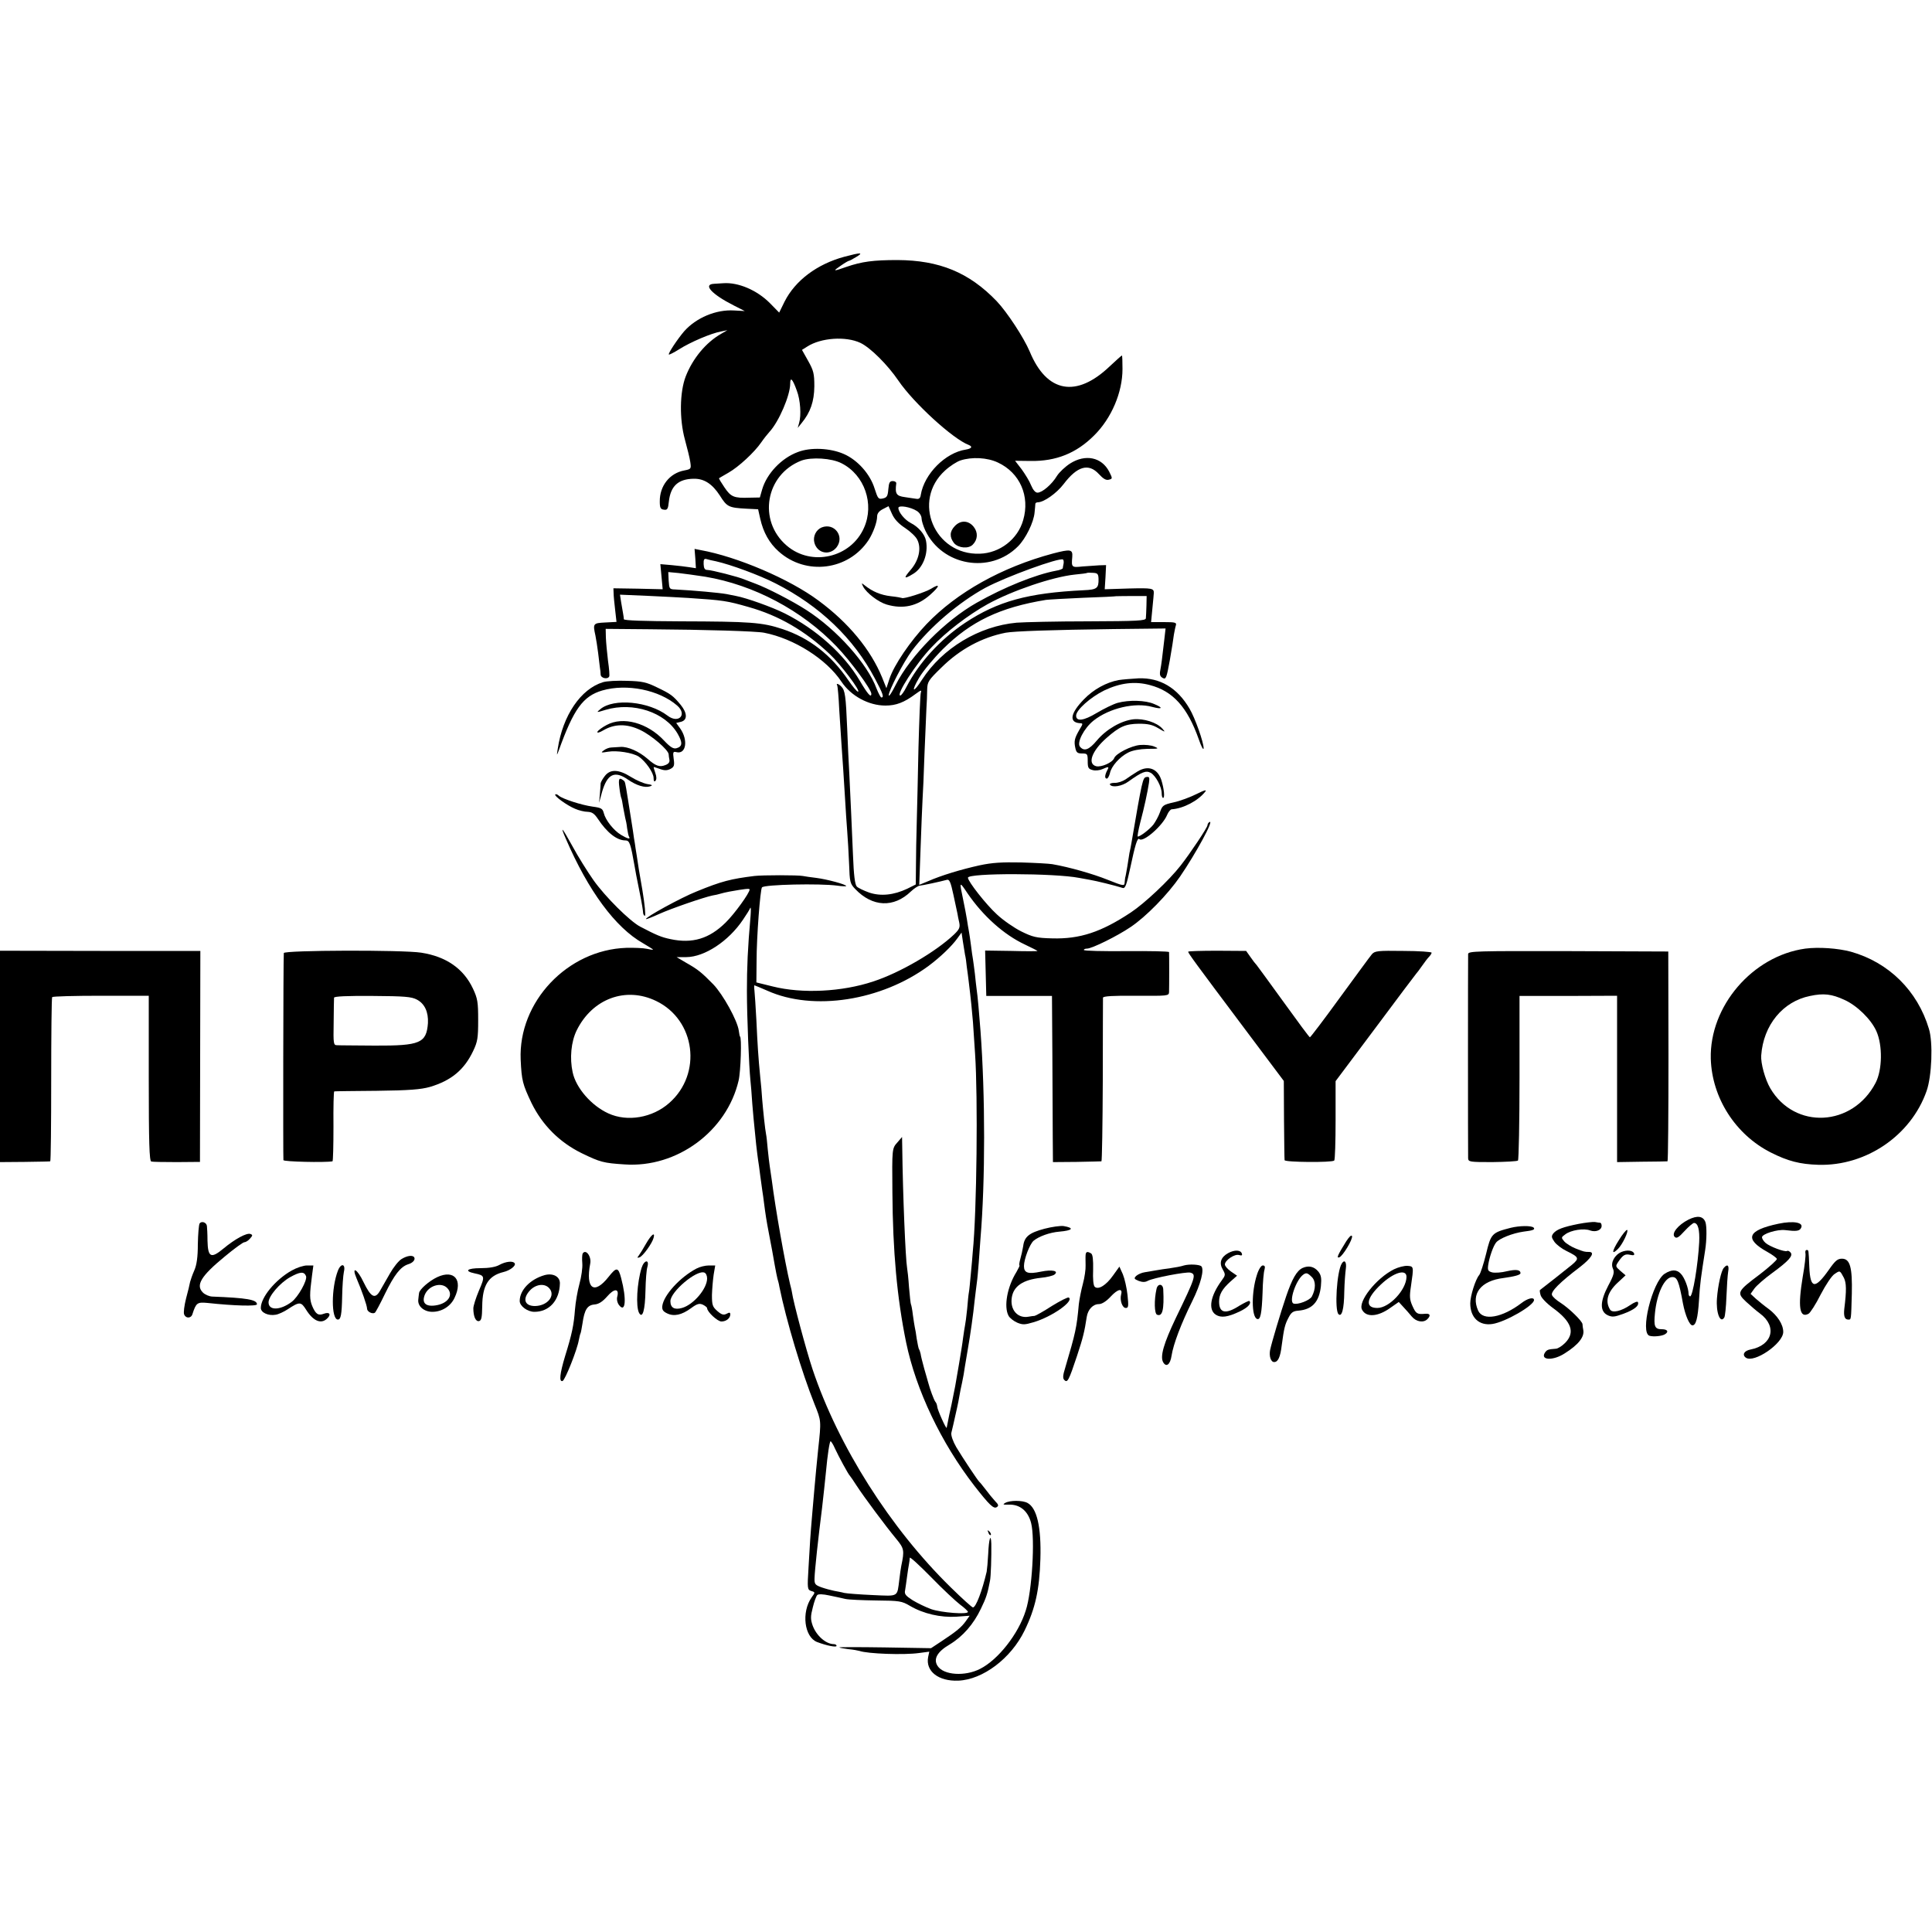 <?xml version="1.0" standalone="no"?>
<!DOCTYPE svg PUBLIC "-//W3C//DTD SVG 20010904//EN"
 "http://www.w3.org/TR/2001/REC-SVG-20010904/DTD/svg10.dtd">
<svg version="1.0" xmlns="http://www.w3.org/2000/svg"
 width="1000pt" height="1000pt" viewBox="0 0 1000 1000"
 preserveAspectRatio="xMidYMid meet">
<g transform="translate(0,1000) scale(0.1,-0.1)"
fill="#000000" stroke="none">
<path d="M4370 8671 c-141 -38 -254 -123 -309 -232 l-28 -57 -47 48 c-67 68
-165 110 -243 104 -13 -1 -34 -2 -48 -3 -58 -3 -11 -54 101 -111 l59 -30 -55
3 c-94 6 -197 -38 -259 -108 -35 -41 -84 -115 -79 -120 2 -2 26 10 53 27 58
37 166 83 216 92 l34 7 -31 -18 c-80 -45 -149 -129 -185 -222 -31 -81 -33
-220 -4 -326 12 -44 25 -96 28 -117 5 -35 4 -36 -31 -43 -76 -14 -128 -80
-127 -161 0 -32 4 -40 21 -42 18 -3 22 3 26 42 9 81 49 117 129 118 54 1 96
-27 135 -87 37 -59 46 -63 138 -68 l60 -3 11 -49 c16 -71 47 -126 95 -169 141
-127 362 -99 466 59 23 36 44 92 44 122 0 15 10 28 30 38 l29 15 18 -40 c12
-27 34 -51 68 -73 27 -18 56 -45 63 -61 22 -44 8 -106 -34 -155 -39 -45 -36
-51 13 -21 50 30 79 104 66 171 -6 33 -39 72 -79 92 -31 16 -64 56 -64 78 0
16 64 5 96 -16 13 -8 24 -25 24 -38 0 -12 9 -40 19 -62 87 -184 336 -228 480
-83 40 40 82 125 86 176 2 20 4 40 4 45 1 4 6 7 12 7 32 0 98 47 134 94 71 94
130 110 183 52 22 -24 37 -33 51 -29 20 5 20 6 2 42 -39 75 -123 92 -202 42
-25 -16 -56 -45 -68 -64 -27 -45 -77 -87 -101 -87 -11 0 -23 14 -33 38 -8 21
-31 58 -49 83 l-34 44 80 -1 c132 -2 237 40 329 132 90 89 147 223 147 344 0
38 -1 70 -3 70 -2 0 -30 -25 -63 -56 -173 -165 -326 -137 -414 76 -31 73 -117
204 -171 261 -143 149 -297 212 -514 213 -125 0 -184 -8 -263 -35 -71 -25 -74
-24 -30 6 20 14 39 25 42 25 3 0 20 9 38 20 40 24 24 24 -62 1z m84 -446 c52
-25 141 -114 196 -195 78 -115 282 -302 364 -333 22 -9 15 -19 -15 -24 -106
-16 -215 -126 -233 -234 -2 -17 -9 -23 -22 -21 -11 2 -38 5 -61 9 -44 6 -51
17 -44 71 1 6 -7 12 -18 12 -16 0 -20 -8 -23 -42 -3 -36 -7 -43 -28 -48 -23
-5 -26 -2 -43 51 -23 75 -88 148 -159 179 -70 31 -173 36 -239 10 -84 -31
-160 -111 -184 -193 l-12 -42 -54 -1 c-80 -3 -96 4 -129 53 -17 25 -30 46 -28
48 2 1 23 14 48 28 53 30 135 106 170 157 13 19 33 44 43 55 48 52 107 188
107 249 0 37 12 26 34 -35 19 -49 24 -129 12 -169 l-7 -25 20 25 c46 56 65
112 66 190 0 66 -4 82 -32 132 l-32 57 27 17 c71 46 200 55 276 19z m-98 -623
c119 -60 171 -211 116 -334 -68 -155 -272 -202 -400 -92 -151 129 -110 368 76
440 52 19 156 13 208 -14z m809 4 c114 -53 167 -174 131 -298 -28 -99 -121
-171 -225 -174 -235 -8 -353 274 -179 431 25 23 61 46 80 52 59 19 138 15 193
-11z"/>
<path d="M4253 7270 c-29 -12 -46 -46 -38 -78 14 -56 79 -70 115 -25 43 56
-11 129 -77 103z"/>
<path d="M4942 7277 c-27 -28 -28 -57 -4 -88 22 -26 75 -31 97 -8 26 26 28 63
5 92 -27 34 -68 36 -98 4z"/>
<path d="M3599 7109 l3 -50 -33 5 c-19 3 -60 8 -93 11 l-58 5 6 -65 6 -65
-127 3 -128 2 1 -25 c0 -14 4 -53 8 -87 l7 -62 -58 -3 c-63 -3 -65 -5 -51 -68
4 -19 10 -60 14 -90 4 -30 8 -64 9 -75 2 -11 4 -28 4 -37 1 -18 35 -26 44 -10
3 4 0 41 -6 82 -5 41 -10 95 -11 120 l-1 45 228 -2 c289 -2 553 -10 592 -18
155 -30 323 -137 400 -253 49 -74 141 -124 228 -124 55 0 97 16 156 60 29 21
32 22 27 6 -3 -11 -8 -138 -12 -284 -3 -146 -7 -321 -9 -390 -2 -69 -4 -168
-4 -222 l-1 -96 -44 -22 c-70 -33 -137 -40 -197 -20 -28 10 -57 24 -64 31 -10
10 -16 59 -20 164 -7 163 -12 279 -19 420 -3 50 -8 155 -11 235 -7 168 -11
197 -30 216 -14 15 -29 19 -22 7 3 -5 8 -62 11 -128 4 -66 9 -142 11 -170 5
-63 14 -208 20 -305 2 -41 7 -109 10 -150 3 -41 8 -119 10 -174 3 -92 5 -100
32 -128 89 -93 199 -98 288 -12 17 16 37 29 46 30 14 1 103 20 140 30 13 4 20
-12 34 -78 10 -46 19 -90 21 -98 1 -8 5 -28 9 -45 5 -25 1 -35 -27 -62 -95
-90 -280 -198 -418 -243 -162 -54 -368 -64 -520 -26 l-85 21 1 110 c0 126 19
371 28 382 13 15 301 21 389 9 26 -4 47 -4 47 -2 0 8 -99 35 -155 42 -27 3
-59 8 -70 10 -24 5 -208 5 -250 0 -121 -15 -170 -27 -299 -80 -81 -32 -270
-136 -262 -143 1 -2 32 10 67 26 64 29 233 87 277 96 13 2 31 6 40 9 9 3 31 8
47 11 83 15 105 17 105 11 0 -18 -78 -126 -124 -171 -85 -84 -172 -110 -285
-86 -48 10 -72 20 -158 65 -54 29 -180 154 -241 240 -31 44 -81 124 -109 176
-55 100 -66 111 -34 38 116 -269 256 -459 399 -540 28 -17 52 -31 52 -33 0 -2
-15 0 -32 4 -18 4 -66 6 -106 5 -305 -10 -560 -280 -547 -579 5 -108 10 -127
56 -224 56 -114 144 -203 260 -260 95 -46 112 -51 222 -58 271 -19 529 172
590 434 11 45 17 228 7 228 -1 0 -4 14 -6 30 -7 53 -82 188 -132 240 -61 62
-79 77 -141 112 l-49 29 51 0 c94 1 218 82 293 194 17 25 34 52 37 60 4 8 4
-10 2 -40 -15 -168 -19 -269 -19 -390 0 -133 11 -392 18 -460 2 -19 7 -75 10
-125 4 -49 9 -103 11 -120 2 -16 6 -57 9 -90 4 -33 8 -69 10 -80 2 -11 7 -47
11 -80 4 -32 9 -68 11 -80 2 -11 6 -40 9 -65 7 -54 12 -88 25 -155 15 -77 20
-106 30 -163 5 -30 12 -61 14 -70 3 -10 8 -28 10 -42 36 -177 116 -443 182
-608 35 -87 35 -84 19 -232 -5 -51 -16 -158 -20 -210 -2 -19 -6 -71 -10 -115
-11 -127 -13 -163 -20 -287 -7 -112 -6 -116 14 -123 21 -6 21 -7 2 -33 -54
-77 -38 -205 28 -231 50 -19 101 -29 101 -20 0 5 -6 9 -14 9 -41 0 -91 44
-110 97 -11 32 -11 47 1 93 7 30 18 59 23 64 6 6 30 5 62 -2 29 -6 67 -14 83
-18 17 -4 89 -7 160 -8 121 -1 133 -3 175 -28 70 -41 159 -61 240 -56 l69 5
-20 -28 c-22 -31 -48 -53 -127 -105 l-53 -35 -239 4 c-132 2 -238 2 -236 0 2
-2 23 -6 47 -9 24 -2 50 -7 57 -9 42 -15 230 -22 309 -11 l53 7 -6 -28 c-14
-73 53 -126 156 -122 127 5 273 115 343 259 56 115 77 211 82 370 5 167 -18
265 -67 291 -26 14 -91 14 -115 0 -15 -8 -11 -10 19 -9 57 2 99 -33 115 -95
21 -81 5 -355 -28 -454 -38 -121 -143 -254 -236 -301 -78 -40 -189 -33 -220
15 -23 35 -3 73 62 111 68 41 124 105 162 185 28 57 35 81 47 144 5 22 8 129
7 192 -2 60 -13 25 -16 -51 -2 -40 -6 -82 -8 -93 -24 -102 -56 -185 -71 -185
-5 0 -56 46 -114 103 -314 307 -583 732 -716 1129 -34 102 -101 353 -107 400
0 2 -4 21 -10 43 -27 115 -75 386 -94 535 -4 30 -9 64 -11 75 -2 10 -6 49 -10
85 -3 36 -7 72 -9 80 -5 24 -15 120 -20 180 -2 30 -6 82 -10 115 -10 101 -14
165 -20 295 -4 69 -8 137 -10 153 -2 15 -2 27 0 27 2 0 32 -13 67 -28 238
-107 590 -52 835 129 60 45 119 101 149 143 l21 29 7 -47 c4 -26 9 -57 11 -68
3 -11 7 -39 9 -62 3 -22 8 -57 10 -76 11 -89 18 -160 22 -210 2 -30 7 -104 11
-165 15 -222 9 -816 -12 -1025 -1 -19 -6 -71 -10 -114 -4 -43 -8 -86 -10 -95
-2 -9 -6 -48 -9 -86 -4 -39 -9 -77 -11 -85 -2 -8 -6 -37 -10 -64 -3 -27 -13
-87 -21 -135 -8 -47 -17 -99 -20 -116 -3 -16 -12 -59 -19 -95 -8 -36 -17 -76
-19 -90 -3 -14 -5 -27 -6 -30 -2 -10 -49 95 -49 110 -1 9 -5 20 -10 25 -7 9
-28 65 -37 100 -2 6 -10 37 -20 70 -9 33 -18 68 -19 78 -2 9 -6 21 -9 25 -2 4
-7 28 -11 52 -3 25 -8 52 -10 60 -2 8 -6 37 -10 64 -3 27 -8 52 -10 55 -2 4
-6 43 -10 89 -3 45 -8 90 -10 100 -8 46 -22 375 -25 622 l-1 55 -24 -28 c-28
-31 -28 -32 -26 -257 2 -307 24 -548 71 -778 51 -247 182 -521 353 -742 78
-100 100 -121 116 -111 11 7 10 13 -9 32 -12 13 -34 40 -48 59 -15 19 -29 37
-33 40 -9 8 -86 124 -119 179 -18 31 -28 61 -26 74 3 12 7 31 10 42 16 71 26
114 31 145 3 19 10 53 15 75 5 22 11 58 14 80 4 22 11 65 16 95 12 68 28 180
35 251 4 30 8 70 11 89 3 19 7 67 10 105 3 39 7 95 9 125 25 299 25 739 0
1075 -6 80 -15 184 -20 215 -2 14 -6 50 -9 80 -4 30 -8 64 -10 75 -2 11 -7 43
-10 70 -4 28 -8 61 -11 75 -3 14 -7 41 -10 60 -3 19 -12 67 -20 105 -20 95
-20 95 23 31 80 -117 188 -214 297 -265 36 -17 65 -32 65 -33 0 -2 -61 -2
-135 0 l-136 2 3 -117 3 -118 170 0 170 0 2 -300 c1 -165 2 -359 2 -430 l1
-130 123 1 c67 1 125 3 128 3 3 1 6 189 7 419 0 229 1 422 1 428 1 8 54 11
171 10 164 -1 170 -1 171 19 1 25 1 197 0 207 -1 4 -100 6 -221 5 -121 -1
-220 1 -220 6 0 4 7 7 16 7 26 0 157 65 225 111 81 54 193 169 257 262 82 120
179 298 152 282 -6 -3 -10 -11 -10 -16 0 -12 -89 -145 -139 -209 -60 -77 -187
-196 -258 -243 -154 -102 -264 -138 -407 -134 -82 2 -101 7 -160 36 -36 18
-93 57 -126 88 -56 51 -150 171 -150 190 0 25 449 24 576 -1 12 -2 37 -7 55
-10 31 -5 129 -29 170 -42 13 -4 20 15 39 103 25 118 37 159 47 150 19 -20
121 69 144 125 6 15 17 28 23 29 61 4 137 44 174 91 10 12 -3 9 -45 -12 -32
-16 -85 -36 -118 -43 -54 -12 -59 -16 -71 -51 -7 -20 -23 -49 -34 -64 -20 -25
-68 -62 -81 -62 -3 0 3 33 13 73 21 79 37 154 45 205 4 29 2 33 -14 30 -18 -3
-21 -15 -77 -343 -3 -16 -7 -39 -10 -50 -2 -11 -7 -42 -11 -70 -5 -27 -9 -53
-11 -57 -1 -5 -2 -17 -3 -27 -1 -18 -7 -17 -87 15 -77 31 -200 66 -287 81 -18
3 -90 7 -162 9 -99 2 -150 -1 -215 -15 -95 -21 -198 -52 -266 -82 l-46 -19 7
192 c4 106 8 218 10 248 2 30 7 136 10 235 4 99 9 205 10 235 2 30 4 75 4 100
1 41 6 49 74 115 96 95 210 156 332 180 42 8 242 15 559 19 l269 3 -7 -61
c-12 -103 -14 -120 -20 -153 -5 -25 -2 -34 12 -42 17 -9 20 -1 37 92 10 56 19
115 21 132 3 16 7 38 10 47 5 16 -2 18 -61 18 l-67 0 7 73 c4 39 7 74 7 77 1
25 -8 27 -128 24 l-126 -4 4 63 3 62 -35 -1 c-19 -1 -59 -4 -87 -6 -56 -6 -58
-5 -53 49 3 40 -8 42 -100 18 -265 -71 -497 -201 -654 -365 -84 -88 -169 -213
-192 -283 l-16 -49 -22 55 c-59 144 -173 283 -329 398 -150 112 -422 228 -612
262 l-30 6 4 -50z m106 -14 c76 -17 224 -71 310 -115 229 -117 403 -283 514
-493 41 -77 48 -97 33 -97 -4 0 -15 21 -25 46 -47 128 -206 306 -364 407 -71
46 -203 114 -263 136 -19 7 -44 17 -55 21 -31 14 -173 50 -194 50 -13 0 -18 8
-19 30 -1 25 3 30 16 26 9 -3 31 -8 47 -11z m1800 -13 c-2 -9 -4 -20 -4 -23
-1 -4 -16 -10 -35 -13 -107 -20 -270 -86 -411 -166 -163 -92 -342 -273 -419
-425 -19 -38 -35 -63 -36 -54 0 25 76 171 120 231 91 121 243 251 381 326 107
57 381 157 401 146 3 -2 5 -12 3 -22z m-1855 -67 c251 -42 501 -174 680 -361
72 -75 180 -222 180 -245 0 -23 -19 -2 -60 68 -81 137 -225 266 -388 348 -66
33 -198 80 -251 90 -14 3 -37 7 -50 10 -39 7 -170 19 -267 24 -29 1 -30 3 -33
45 l-2 45 53 -5 c29 -3 91 -12 138 -19z m2036 -11 c1 -49 -8 -56 -77 -59 -288
-14 -445 -57 -614 -169 -129 -86 -240 -208 -304 -333 -12 -24 -26 -43 -31 -43
-25 0 82 167 162 250 73 78 189 167 290 223 127 70 336 141 451 153 34 3 63 7
65 9 1 1 15 1 30 0 23 -1 27 -6 28 -31z m-2123 -99 c182 -12 200 -15 312 -47
156 -44 291 -122 419 -243 57 -53 164 -195 147 -195 -6 0 -28 27 -50 59 -90
132 -202 219 -341 265 -105 35 -168 39 -527 40 -190 1 -293 4 -294 11 0 5 -2
19 -4 30 -2 11 -6 37 -10 58 l-6 39 141 -6 c78 -4 173 -8 213 -11z m2371 -40
c-1 -27 -2 -57 -3 -65 -1 -13 -42 -15 -299 -16 -163 0 -330 -4 -370 -7 -195
-18 -384 -132 -489 -294 -47 -74 -60 -66 -15 10 20 34 75 100 122 147 145 144
296 216 534 255 16 2 104 7 195 11 91 3 167 7 168 8 1 0 37 1 80 1 l78 0 -1
-50z m-2538 -2046 c204 -98 240 -377 68 -528 -87 -77 -217 -99 -315 -54 -88
40 -168 132 -185 213 -16 73 -8 158 21 217 81 164 254 228 411 152z m926
-2317 c18 -39 69 -134 78 -142 3 -3 18 -25 34 -50 37 -57 150 -209 204 -274
42 -51 44 -60 27 -141 -2 -11 -7 -42 -10 -70 -12 -93 -1 -87 -138 -81 -67 3
-133 8 -147 11 -14 4 -38 8 -53 11 -15 3 -45 11 -65 18 -33 12 -37 17 -36 47
1 41 19 207 39 364 4 34 18 162 20 185 8 89 19 160 24 160 3 0 14 -17 23 -38z
m647 -807 c22 -16 41 -34 41 -38 0 -15 -138 -4 -190 14 -28 10 -71 31 -96 46
-37 24 -44 32 -39 53 2 14 7 45 10 70 3 25 8 54 10 65 2 11 4 25 4 32 1 6 50
-39 110 -100 60 -62 128 -125 150 -142z"/>
<path d="M4468 6963 c18 -33 78 -79 121 -92 85 -25 158 -9 225 50 52 46 54 62
4 31 -30 -18 -142 -54 -150 -47 -2 1 -27 6 -57 9 -52 6 -95 24 -135 56 -18 14
-18 14 -8 -7z"/>
<path d="M5790 6480 c-64 -12 -130 -48 -180 -100 -69 -71 -78 -118 -23 -123
20 -1 20 -1 -1 -36 -24 -42 -28 -57 -20 -93 5 -23 11 -28 35 -28 27 0 29 -2
29 -40 0 -34 3 -40 26 -46 14 -4 37 -1 50 5 34 15 36 14 24 -8 -12 -24 -13
-41 -1 -41 5 0 12 13 16 28 7 36 51 85 95 107 21 11 59 18 99 19 59 0 62 1 35
12 -16 7 -48 10 -73 8 -46 -4 -125 -44 -134 -68 -9 -23 -66 -48 -93 -42 -47
12 -23 79 53 146 68 60 99 73 168 74 46 0 70 -5 100 -23 37 -22 39 -22 21 -2
-29 32 -96 53 -149 48 -64 -7 -141 -52 -189 -109 -41 -49 -66 -59 -88 -33 -18
21 21 96 70 135 82 65 215 96 304 71 53 -14 59 -5 10 15 -45 20 -131 22 -189
6 -22 -6 -71 -30 -108 -52 -68 -41 -107 -46 -107 -14 0 29 74 95 145 130 84
40 160 49 237 28 119 -31 194 -114 253 -281 13 -38 24 -58 25 -46 0 31 -44
156 -73 205 -63 108 -153 161 -264 157 -37 -2 -84 -6 -103 -9z"/>
<path d="M3121 6469 c-115 -35 -208 -172 -234 -344 -6 -38 -6 -38 5 -10 77
215 126 282 225 311 127 37 295 3 388 -78 54 -47 7 -96 -50 -52 -97 74 -278
91 -347 34 -23 -19 -22 -19 27 -4 142 42 307 -12 372 -123 27 -47 26 -67 -6
-76 -16 -4 -32 6 -64 40 -86 92 -212 126 -296 81 -25 -13 -46 -29 -49 -36 -2
-7 11 -4 31 8 58 34 122 35 192 1 57 -27 144 -102 146 -125 0 -6 2 -19 4 -29
2 -12 -5 -21 -21 -27 -30 -12 -50 -5 -93 33 -44 38 -101 63 -138 61 -15 -1
-37 -2 -49 -3 -11 0 -29 -7 -39 -15 -17 -12 -14 -13 21 -7 47 8 128 -5 160
-25 35 -24 77 -83 77 -111 0 -16 3 -21 9 -15 7 7 7 21 0 41 -6 17 -10 31 -8
31 2 0 17 -5 34 -11 22 -8 36 -7 52 1 19 10 22 18 17 52 -5 36 -3 39 14 35 50
-13 62 62 20 122 l-21 29 25 6 c34 9 33 45 -2 88 -40 48 -51 56 -122 90 -55
27 -77 32 -155 34 -50 2 -106 -1 -125 -7z"/>
<path d="M5888 6007 c-20 -12 -48 -31 -62 -41 -15 -10 -40 -19 -57 -18 -16 0
-27 -4 -24 -9 11 -17 62 -9 96 16 70 50 90 58 115 45 26 -15 57 -72 57 -107 0
-12 3 -23 7 -23 10 0 5 48 -9 93 -20 60 -69 77 -123 44z"/>
<path d="M3131 5984 c-12 -15 -21 -32 -22 -38 0 -6 -2 -31 -4 -56 l-4 -45 15
55 c27 94 65 113 134 65 45 -31 88 -44 115 -35 15 5 12 8 -16 12 -20 4 -57 20
-84 37 -62 39 -106 41 -134 5z"/>
<path d="M3206 5923 c3 -27 8 -51 10 -54 2 -4 6 -24 9 -45 4 -22 9 -47 11 -57
3 -10 8 -34 10 -54 3 -20 7 -40 10 -44 9 -15 -9 -10 -42 10 -38 23 -80 76 -89
113 -6 23 -13 27 -58 33 -57 8 -153 39 -174 56 -7 7 -16 10 -19 7 -7 -8 61
-57 102 -74 20 -9 50 -16 66 -16 23 -1 35 -10 53 -37 47 -71 98 -111 142 -111
22 0 27 -16 48 -135 5 -31 8 -45 25 -130 13 -63 18 -97 19 -112 1 -7 5 -13 9
-13 5 0 -1 60 -13 133 -13 72 -26 152 -29 177 -4 25 -9 54 -10 65 -2 11 -7 40
-10 65 -4 25 -9 56 -11 70 -2 14 -9 56 -15 94 -15 94 -14 90 -25 98 -21 16
-25 6 -19 -39z"/>
<path d="M9344 5090 c-273 -38 -496 -298 -489 -570 6 -202 127 -392 310 -485
89 -45 151 -61 247 -64 246 -7 479 151 560 382 27 76 34 252 12 322 -59 197
-208 344 -404 399 -67 18 -167 25 -236 16z m202 -265 c65 -29 138 -100 166
-162 33 -74 31 -201 -4 -268 -119 -228 -419 -243 -545 -28 -27 46 -50 130 -47
170 11 157 112 280 253 308 70 15 112 10 177 -20z"/>
<path d="M0 4532 l0 -547 127 1 c71 1 130 2 133 3 3 1 5 190 5 422 0 231 2
424 5 428 3 4 116 7 252 7 l248 0 0 -427 c0 -333 3 -428 13 -431 6 -2 66 -3
132 -3 l120 1 1 546 1 546 -519 0 -518 1 0 -547z"/>
<path d="M1469 5067 c-3 -32 -4 -1063 -2 -1072 3 -8 213 -13 254 -6 3 1 5 82
5 181 -1 99 1 180 4 181 3 1 102 2 220 3 169 2 228 7 275 20 111 33 178 89
224 186 23 48 26 68 26 160 0 93 -3 112 -27 163 -49 104 -139 166 -268 186
-96 15 -710 13 -711 -2z m689 -241 c40 -21 60 -64 57 -122 -8 -103 -40 -117
-275 -116 -96 1 -184 1 -195 2 -19 0 -20 6 -18 117 0 65 2 123 2 129 1 7 67
10 199 9 167 -1 202 -4 230 -19z"/>
<path d="M6150 5074 c0 -8 39 -61 285 -389 l210 -280 1 -200 c1 -110 2 -204 3
-210 1 -11 246 -13 257 -2 4 4 7 98 7 209 l0 202 206 275 c113 152 208 278
211 281 3 3 17 21 30 40 13 19 30 41 37 48 7 7 13 17 13 21 0 4 -66 9 -146 9
-133 2 -148 0 -163 -17 -9 -10 -83 -112 -166 -225 -82 -113 -152 -205 -155
-205 -3 0 -63 81 -135 181 -71 99 -135 185 -140 192 -6 6 -21 25 -33 43 l-22
31 -150 1 c-83 0 -150 -2 -150 -5z"/>
<path d="M7599 5062 c-1 -21 -1 -1030 0 -1057 1 -19 8 -20 125 -20 69 1 128 4
133 8 4 5 8 198 8 430 l0 422 253 0 252 1 0 -431 0 -430 127 2 c71 0 131 2
134 2 3 1 5 245 5 544 l-1 542 -517 2 c-479 1 -518 0 -519 -15z"/>
<path d="M8739 3687 c-53 -27 -89 -71 -71 -89 10 -10 21 -3 51 30 21 23 44 42
49 42 21 0 30 -35 27 -100 -6 -114 -33 -280 -47 -280 -4 0 -8 6 -8 13 0 29
-21 85 -40 104 -21 23 -48 23 -84 0 -64 -43 -129 -306 -78 -321 20 -6 64 -2
80 8 21 13 13 26 -17 26 -36 0 -42 15 -35 83 10 103 50 187 90 187 25 0 34
-21 55 -137 12 -62 34 -113 49 -113 18 0 28 36 34 130 5 87 10 119 32 260 8
51 9 124 1 145 -12 31 -42 35 -88 12z"/>
<path d="M1033 3667 c-4 -7 -8 -55 -9 -107 0 -67 -6 -107 -18 -135 -10 -22
-19 -49 -22 -60 -2 -11 -11 -50 -21 -86 -9 -36 -14 -73 -10 -82 8 -22 36 -22
43 1 19 59 25 63 78 58 138 -15 256 -18 256 -7 0 24 -52 33 -232 40 -16 1 -37
10 -48 21 -38 38 -10 85 113 186 49 41 95 74 101 74 7 0 21 8 30 19 14 16 15
19 2 24 -19 7 -80 -26 -140 -76 -64 -53 -80 -45 -82 41 0 34 -2 68 -3 76 -2
19 -28 28 -38 13z"/>
<path d="M8170 3665 c-80 -16 -112 -28 -130 -49 -11 -15 -10 -21 6 -44 11 -15
39 -36 62 -47 65 -32 68 -38 29 -71 -28 -23 -151 -120 -166 -131 -2 -1 -1 -13
3 -26 3 -14 31 -43 65 -68 96 -70 115 -126 62 -180 -16 -16 -38 -30 -48 -30
-41 -3 -46 -5 -57 -21 -24 -39 43 -42 103 -3 70 44 103 85 96 121 -2 10 -4 24
-4 30 -1 16 -70 83 -114 111 -21 13 -41 31 -44 40 -7 18 42 67 145 145 59 46
79 78 47 78 -23 0 -27 1 -70 18 -22 9 -48 25 -58 36 -17 20 -17 21 5 37 28 22
97 33 129 20 29 -10 59 2 59 24 0 8 -3 15 -7 16 -5 0 -17 2 -28 4 -11 1 -49
-3 -85 -10z"/>
<path d="M9205 3666 c-161 -34 -178 -79 -57 -146 25 -14 47 -30 49 -36 2 -5
-38 -41 -87 -79 -119 -89 -122 -96 -72 -143 22 -20 54 -48 72 -61 90 -67 64
-164 -49 -186 -33 -6 -45 -27 -25 -42 42 -31 194 73 194 133 0 39 -30 85 -77
120 -21 15 -50 39 -65 52 l-27 25 20 28 c11 15 52 51 92 80 86 63 109 89 95
106 -6 7 -14 11 -18 8 -11 -7 -91 23 -112 42 -10 9 -18 22 -18 29 0 17 79 42
120 37 56 -7 73 -5 81 9 19 30 -35 41 -116 24z"/>
<path d="M5406 3640 c-79 -21 -104 -41 -110 -90 -3 -19 -10 -50 -15 -67 -5
-18 -7 -33 -4 -33 2 0 -5 -15 -16 -34 -48 -77 -66 -179 -41 -226 6 -12 27 -28
45 -36 29 -12 40 -11 84 2 96 28 212 110 183 128 -5 3 -44 -17 -88 -44 -43
-28 -83 -50 -89 -51 -5 0 -19 -2 -30 -4 -57 -11 -98 35 -88 99 9 59 58 92 150
102 32 3 64 11 71 17 24 19 -12 27 -70 15 -67 -14 -88 -7 -88 29 0 36 30 114
50 131 28 23 84 43 133 47 69 6 80 19 22 29 -17 2 -61 -4 -99 -14z"/>
<path d="M7820 3645 c-98 -25 -103 -30 -128 -135 -13 -52 -29 -102 -36 -110
-19 -22 -46 -108 -46 -146 0 -74 46 -117 114 -107 68 10 216 96 216 124 0 17
-33 9 -64 -15 -101 -77 -200 -94 -225 -40 -39 87 14 155 131 169 57 8 88 16
88 25 0 18 -23 21 -71 10 -27 -7 -61 -9 -75 -6 -22 6 -25 11 -21 39 6 40 26
98 41 116 17 21 85 48 141 56 51 6 62 11 53 21 -12 11 -73 10 -118 -1z"/>
<path d="M8378 3579 c-36 -57 -37 -77 -3 -43 23 23 56 92 47 98 -4 2 -24 -22
-44 -55z"/>
<path d="M3344 3563 c-15 -27 -32 -54 -38 -62 -9 -11 -8 -13 4 -9 17 5 66 73
73 101 9 33 -12 17 -39 -30z"/>
<path d="M6968 3575 c-44 -71 -52 -88 -36 -83 18 6 71 94 66 110 -3 8 -15 -4
-30 -27z"/>
<path d="M6357 3514 c-38 -21 -48 -51 -28 -85 15 -26 14 -30 -5 -56 -59 -80
-72 -151 -31 -178 27 -17 61 -13 124 17 42 20 62 42 50 54 -2 3 -26 -9 -53
-25 -70 -45 -104 -38 -104 22 0 37 16 65 58 103 l35 31 -32 22 c-17 12 -31 28
-31 36 0 22 51 56 73 49 14 -4 18 -2 15 7 -6 20 -38 21 -71 3z"/>
<path d="M8393 3520 c-36 -15 -58 -56 -45 -85 9 -20 6 -34 -24 -90 -43 -82
-44 -133 -2 -153 23 -10 34 -9 81 8 56 21 82 41 75 60 -2 6 -20 -1 -40 -15
-47 -32 -92 -42 -104 -24 -27 43 -14 90 38 139 l42 39 -27 23 c-26 23 -26 24
-10 48 24 35 35 41 61 35 17 -4 23 -2 20 7 -6 16 -36 20 -65 8z"/>
<path d="M9345 3512 c2 -11 -4 -64 -14 -120 -26 -157 -17 -217 30 -192 9 5 38
50 63 100 26 50 58 98 72 106 28 19 27 19 48 -20 13 -27 14 -64 2 -161 -4 -37
2 -55 20 -55 16 0 15 -7 19 134 3 136 -9 181 -51 181 -23 0 -35 -10 -69 -59
-71 -100 -95 -97 -100 15 -4 93 -3 89 -14 89 -6 0 -8 -8 -6 -18z"/>
<path d="M3016 3512 c-3 -5 -4 -28 -2 -51 2 -23 -5 -71 -15 -107 -10 -36 -20
-95 -23 -133 -6 -79 -15 -124 -51 -240 -28 -93 -32 -135 -13 -129 13 5 75 160
84 212 3 16 7 32 9 35 2 4 6 27 10 51 10 71 25 95 62 98 23 2 42 15 66 42 36
42 63 42 52 -1 -4 -14 0 -32 9 -44 34 -44 40 31 11 140 -15 57 -24 58 -65 6
-75 -95 -120 -62 -95 69 7 37 -23 77 -39 52z"/>
<path d="M5619 3503 c-1 -10 0 -34 0 -53 1 -19 -5 -62 -14 -95 -9 -33 -18 -80
-21 -105 -11 -123 -17 -148 -70 -328 -13 -41 -14 -56 -5 -65 16 -16 23 -3 65
123 32 97 39 126 51 204 6 38 32 66 63 66 15 0 38 14 61 39 37 40 63 45 54 11
-8 -30 6 -70 24 -70 14 0 15 9 9 67 -4 37 -15 85 -24 107 l-18 40 -33 -46
c-36 -51 -77 -76 -95 -58 -7 7 -10 42 -8 87 1 53 -2 79 -10 85 -20 12 -28 10
-29 -9z"/>
<path d="M2078 3483 c-15 -9 -42 -43 -60 -75 -18 -32 -41 -72 -51 -89 -26 -45
-47 -34 -85 44 -33 70 -65 87 -36 19 26 -60 54 -140 54 -156 0 -15 27 -29 40
-21 4 2 28 47 53 99 48 98 80 139 119 152 25 7 39 24 32 36 -8 13 -37 9 -66
-9z"/>
<path d="M2585 3453 c-19 -11 -54 -17 -98 -17 -69 0 -87 -15 -30 -27 53 -11
54 -15 22 -89 -16 -38 -29 -79 -29 -92 0 -42 12 -69 29 -66 13 3 16 17 17 78
1 107 32 157 110 176 34 8 66 33 58 45 -8 14 -46 10 -79 -8z"/>
<path d="M3321 3438 c-24 -77 -31 -201 -13 -234 18 -31 31 15 33 117 1 52 5
106 10 122 11 40 -17 36 -30 -5z"/>
<path d="M6945 3460 c-26 -41 -38 -241 -17 -262 17 -17 29 26 30 117 1 44 5
97 8 118 5 35 -7 50 -21 27z"/>
<path d="M6128 3450 c-15 -5 -47 -11 -70 -14 -24 -3 -56 -8 -73 -11 -16 -3
-43 -7 -59 -10 -16 -2 -36 -11 -45 -19 -13 -13 -11 -16 13 -26 19 -7 33 -7 46
0 29 16 199 48 221 43 32 -9 28 -22 -75 -235 -62 -130 -82 -198 -66 -228 16
-29 37 -14 44 33 9 59 49 165 107 282 45 91 63 164 47 181 -10 9 -62 12 -90 4z"/>
<path d="M1510 3424 c-85 -48 -160 -139 -160 -194 0 -24 39 -42 77 -35 14 2
42 15 62 28 62 41 69 40 96 -3 37 -59 78 -75 109 -44 22 21 11 35 -18 24 -29
-11 -42 -2 -60 40 -14 35 -14 59 -1 158 l7 52 -33 0 c-19 0 -54 -12 -79 -26z
m74 -29 c8 -21 -41 -109 -75 -134 -59 -44 -119 -45 -119 -2 0 32 58 100 111
130 52 29 73 31 83 6z"/>
<path d="M1749 3423 c-35 -90 -35 -253 0 -253 15 0 20 25 22 121 1 51 5 107 9
126 10 42 -15 47 -31 6z"/>
<path d="M3605 3434 c-84 -44 -170 -137 -177 -194 -2 -19 4 -28 25 -38 35 -17
75 -9 124 27 31 23 43 26 61 18 12 -6 22 -14 22 -18 0 -19 54 -69 74 -69 25 0
46 17 46 37 0 10 -5 11 -19 3 -16 -8 -26 -5 -48 14 -25 22 -28 31 -28 83 1 32
5 79 9 106 l8 47 -33 0 c-19 0 -47 -7 -64 -16z m55 -51 c0 -53 -70 -136 -130
-153 -39 -11 -60 1 -60 35 0 49 136 164 176 148 8 -3 14 -16 14 -30z"/>
<path d="M6506 3402 c-29 -88 -29 -219 1 -229 17 -6 24 28 28 136 1 54 6 108
10 119 4 16 2 22 -9 22 -8 0 -21 -19 -30 -48z"/>
<path d="M6742 3437 c-30 -14 -54 -56 -85 -147 -29 -85 -76 -243 -83 -278 -6
-32 4 -62 21 -62 20 0 32 26 39 85 12 91 17 110 35 144 14 28 24 35 51 37 72
6 108 45 117 127 4 41 1 57 -13 75 -22 27 -51 33 -82 19z m48 -47 c21 -21 21
-61 0 -101 -11 -20 -74 -44 -95 -36 -25 10 13 122 50 149 16 12 23 10 45 -12z"/>
<path d="M7215 3430 c-92 -46 -188 -168 -165 -209 21 -41 82 -37 147 10 l43
30 22 -24 c13 -14 33 -36 45 -51 23 -28 61 -34 81 -14 19 19 14 30 -10 28 -43
-4 -49 0 -67 40 -15 33 -16 50 -8 102 15 104 15 103 -18 106 -16 1 -48 -7 -70
-18z m65 -39 c-1 -67 -89 -161 -151 -161 -65 0 -58 50 18 121 66 63 133 83
133 40z"/>
<path d="M8922 3437 c-13 -15 -30 -90 -35 -157 -6 -73 17 -134 38 -99 4 6 9
54 11 107 2 53 6 112 9 130 6 33 -4 42 -23 19z"/>
<path d="M2264 3390 c-43 -20 -93 -64 -95 -83 -1 -7 -3 -22 -4 -34 -4 -34 30
-63 73 -63 49 0 95 29 115 73 44 92 -2 147 -89 107z m50 -56 c36 -36 5 -82
-61 -91 -51 -7 -71 14 -54 56 20 47 84 66 115 35z"/>
<path d="M2819 3400 c-74 -21 -129 -77 -129 -134 0 -26 40 -56 76 -56 77 0
130 59 132 147 1 35 -35 55 -79 43z m24 -68 c34 -38 -9 -91 -74 -92 -56 0 -66
40 -23 84 31 30 74 34 97 8z"/>
<path d="M5986 3328 c-13 -58 -11 -128 3 -133 28 -11 37 26 32 130 -1 32 -29
33 -35 3z"/>
<path d="M5116 2067 c3 -10 9 -15 12 -12 3 3 0 11 -7 18 -10 9 -11 8 -5 -6z"/>
</g>
</svg>
